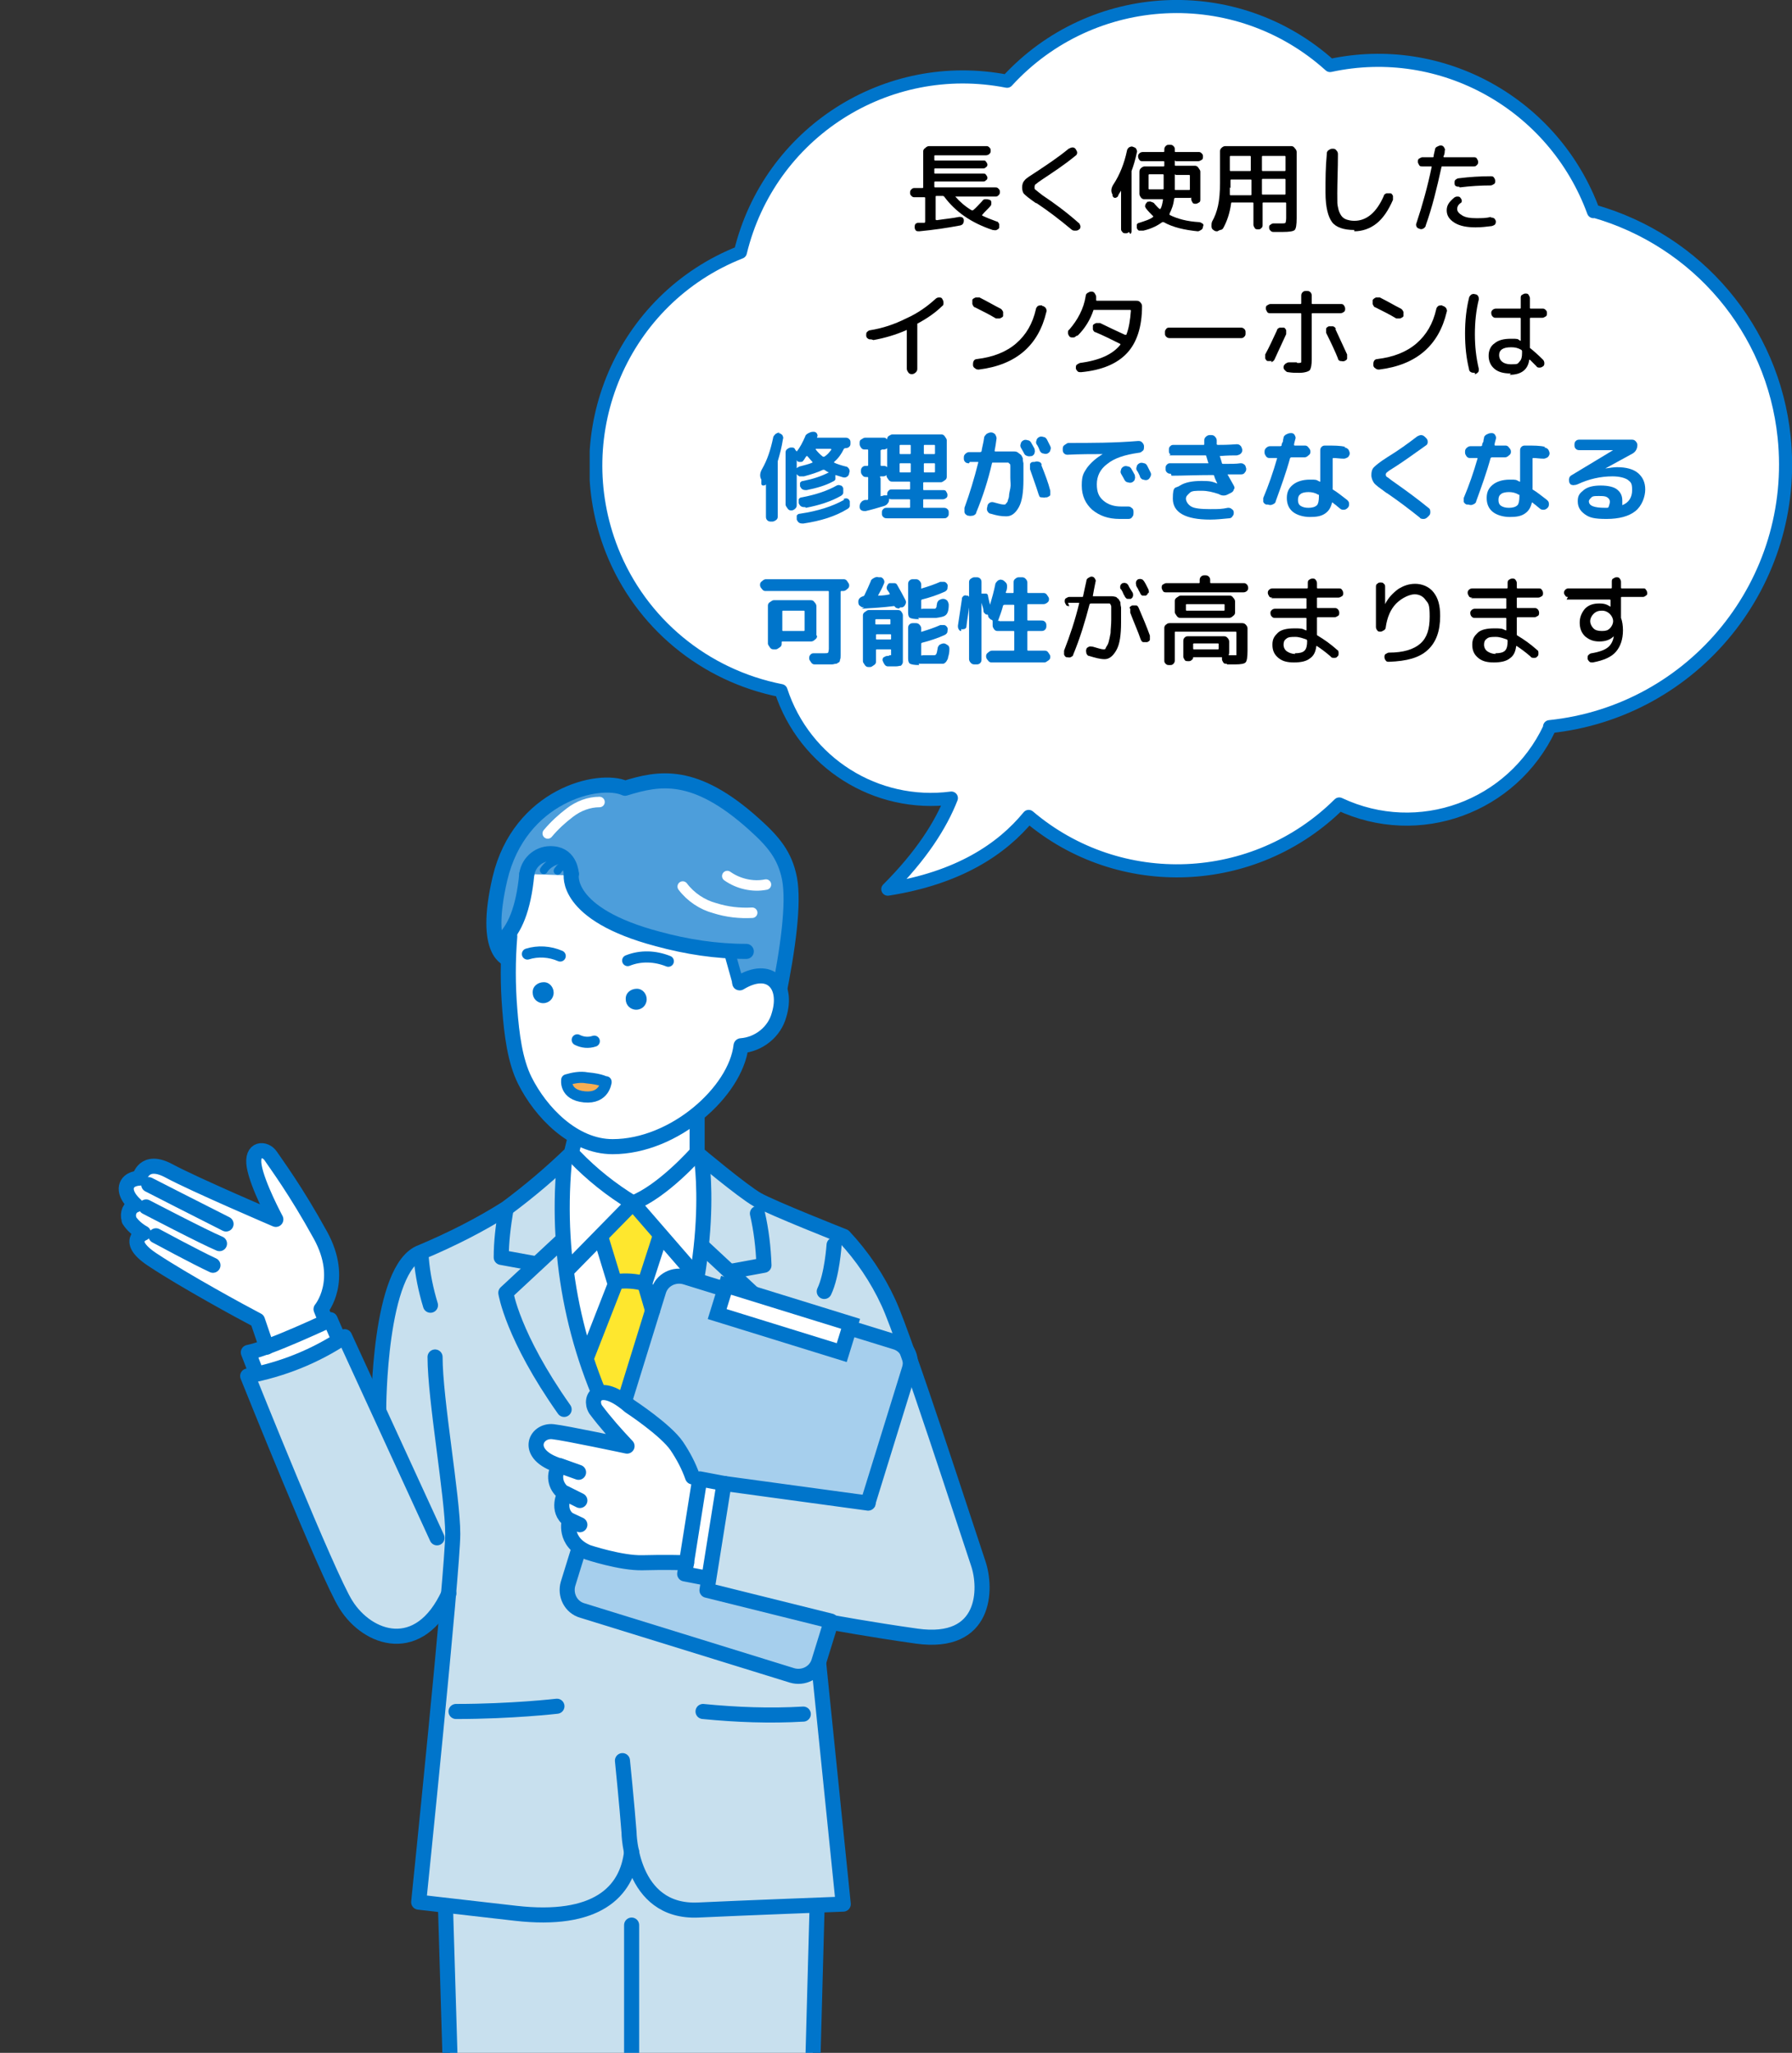 <?xml version="1.0" encoding="UTF-8"?>
<svg id="_レイヤー_1" data-name="レイヤー_1" xmlns="http://www.w3.org/2000/svg" version="1.1" xmlns:xlink="http://www.w3.org/1999/xlink" viewBox="0 0 273.5 313.3">
  <rect x="0" y="0" width="273.5" height="313.3" fill="#333333" stroke="none"/>
  <!-- Generator: Adobe Illustrator 29.3.1, SVG Export Plug-In . SVG Version: 2.1.0 Build 151)  -->
  <defs>
    <style>
      .st0 {
        stroke-width: 1.7px;
      }

      .st0, .st1, .st2, .st3, .st4, .st5, .st6, .st7, .st8 {
        fill: none;
      }

      .st0, .st1, .st2, .st3, .st4, .st6, .st8 {
        stroke: #0075cb;
      }

      .st0, .st1, .st3, .st4, .st6, .st7, .st8 {
        stroke-linecap: round;
      }

      .st0, .st1, .st3, .st6, .st7, .st8 {
        stroke-linejoin: round;
      }

      .st1 {
        stroke-width: 1.7px;
      }

      .st2 {
        stroke-miterlimit: 10;
      }

      .st3 {
        stroke-width: 2px;
      }

      .st4 {
        stroke-miterlimit: 10;
        stroke-width: 2.3px;
      }

      .st9 {
        fill: #fff;
      }

      .st10 {
        fill: #f6ae54;
      }

      .st11 {
        clip-path: url(#clippath-1);
      }

      .st6 {
        stroke-width: 1.2px;
      }

      .st7 {
        stroke: #fff;
        stroke-width: 1.6px;
      }

      .st12 {
        isolation: isolate;
      }

      .st13 {
        fill: #c8e0ee;
      }

      .st14 {
        fill: #fee72e;
      }

      .st15 {
        fill: #0075cb;
      }

      .st16 {
        fill: #a6cfed;
      }

      .st17 {
        fill: #4d9edb;
      }

      .st18 {
        clip-path: url(#clippath-2);
      }

      .st19 {
        clip-path: url(#clippath);
      }

      .st8 {
        stroke-width: 2.3px;
      }
    </style>
    <clipPath id="clippath">
      <rect class="st5" x="90" width="183.5" height="136.7"/>
    </clipPath>
    <clipPath id="clippath-1">
      <rect class="st5" y="105.3" width="182" height="208"/>
    </clipPath>
    <clipPath id="clippath-2">
      <rect class="st5" x="18" y="118" width="133" height="214.7"/>
    </clipPath>
  </defs>
  <g class="st19">
    <g>
      <path class="st9" d="M243.2,32.3c-6-16.4-23.1-26-40.2-22.3-14.3-12.9-36.3-11.8-49.3,2.4-18.4-3.6-36.3,7.9-40.7,26.1-18,7.1-26.7,27.5-19.6,45.5,4.4,11.1,14.1,19.1,25.8,21.4,3.6,11,14.5,17.9,26,16.4-1.6,4.1-4.6,8.8-9.7,13.9,10.8-1.7,17.4-6.1,21.5-11.1,13.9,11.8,34.5,10.9,47.4-1.9,12.1,5.7,26.4.5,32.1-11.6,0,0,0-.1,0-.2,22.1-2.3,38.1-22.1,35.8-44.2-1.7-16.4-13.2-30-29.1-34.5"/>
      <path class="st3" d="M243.2,32.3c-6-16.4-23.1-26-40.2-22.3-14.3-12.9-36.3-11.8-49.3,2.4-18.4-3.6-36.3,7.9-40.7,26.1-18,7.1-26.7,27.5-19.6,45.5,4.4,11.1,14.1,19.1,25.8,21.4,3.6,11,14.5,17.9,26,16.4-1.6,4.1-4.6,8.8-9.7,13.9,10.8-1.7,17.4-6.1,21.5-11.1,13.9,11.8,34.5,10.9,47.4-1.9,12.1,5.7,26.4.5,32.1-11.6,0,0,0-.1,0-.2,22.1-2.3,38.1-22.1,35.8-44.2-1.7-16.4-13.2-30-29.1-34.5h0Z"/>
    </g>
  </g>
  <g class="st12">
    <g class="st12">
      <path d="M139.6,30.1c-.2,0-.3,0-.5-.2s-.2-.3-.2-.5,0-.3.2-.5.3-.2.5-.2h1.2c0,0,.1,0,.1-.1v-5.4c0-.2,0-.4.3-.6.2-.2.4-.3.6-.3h8.7c.2,0,.3,0,.5.2s.2.3.2.5,0,.3-.2.5c-.1.1-.3.2-.5.2h-7.8c0,0-.1,0-.1.1v.6c0,0,0,.1.1.1h7.4c.2,0,.3,0,.4.2.1.1.2.3.2.4s0,.3-.2.4c-.1.1-.2.2-.4.2h-7.4c0,0-.1,0-.1.1v.6c0,0,0,.1.1.1h7.4c.2,0,.3,0,.4.2.1.1.2.3.2.4s0,.3-.2.4c-.1.1-.2.2-.4.2h-7.4c0,0-.1,0-.1.1v.7c0,0,0,.1.1.1h9.2c.2,0,.3,0,.5.2s.2.3.2.5,0,.3-.2.5-.3.2-.5.2h-6.1s0,0,0,0c0,0,0,0,0,0,.7.8,1.5,1.5,2.5,2.1,0,0,.1,0,.2,0,.5-.4.9-.9,1.4-1.4.1-.2.3-.3.5-.3.2,0,.4,0,.6.1.2,0,.3.2.3.4,0,.2,0,.4-.1.5-.4.5-.9.9-1.3,1.4,0,0,0,.1,0,.1.6.3,1.4.6,2.2.9.2,0,.3.2.4.4,0,.2,0,.3,0,.5,0,.2-.2.3-.4.4s-.4,0-.6,0c-3.3-1.1-5.7-2.8-7.4-5.1,0,0-.1-.1-.2-.1h-1c0,0-.1,0-.1.1v3.5c0,0,0,.1.2.1,1.3-.2,2.5-.3,3.4-.5.2,0,.3,0,.5.1.1.1.2.2.2.4,0,.2,0,.3-.1.5s-.2.2-.4.3c-2.1.4-4.2.7-6.3.9-.2,0-.4,0-.5-.1-.1-.1-.2-.3-.2-.5,0-.2,0-.3.1-.5.1-.1.3-.2.4-.2.1,0,.3,0,.5,0,.2,0,.4,0,.5,0,0,0,.1,0,.1-.2v-3.6c0,0,0-.1-.1-.1h-1.2Z"/>
      <path d="M158.1,31c-1-.7-1.5-1.1-1.8-1.4-.2-.2-.3-.6-.3-1s.1-.8.4-1.1c.2-.3.9-.7,1.8-1.3,1.5-1,3.2-2.1,4.9-3.5.2-.1.4-.2.6-.2.2,0,.4.1.5.3.1.2.2.3.2.5,0,.2-.1.4-.3.5-1.7,1.4-3.4,2.5-4.9,3.5-.6.4-1,.7-1.1.8-.2.1-.2.3-.2.5s0,.3.2.4c.1.1.5.4,1,.8,1.8,1.2,3.7,2.6,5.5,4.2.2.1.2.3.3.5,0,.2,0,.4-.2.5-.2.2-.4.2-.6.2s-.4,0-.6-.2c-1.8-1.5-3.5-2.8-5.3-4Z"/>
      <path d="M172.3,35.4c-.2.2-.3.2-.5.2s-.4,0-.5-.2c-.2-.2-.2-.3-.2-.5v-5.8s0,0,0,0,0,0,0,0c-.2.3-.4.6-.5.9-.1.1-.3.2-.4.2-.2,0-.3-.1-.4-.3v-.2c-.3-.5-.2-1,.1-1.5,1-1.5,1.7-3.3,2.1-5.2,0-.2.2-.4.3-.5.2-.1.4-.2.6-.1s.4.1.5.3.2.4.1.6c-.2,1-.5,2-.8,2.8,0,.1,0,.2,0,.3v8.8c0,.2,0,.4-.2.5ZM179.4,24.5c0,0-.1,0-.1.1v.6c0,0,0,.1.1.1h2.9c.2,0,.4,0,.6.3s.3.4.3.6v4.2c0,.2,0,.4-.2.5s-.3.2-.5.2-.4,0-.5-.2c-.1-.2-.2-.3-.2-.6s0-.1-.1-.1h-2.3c0,0-.1,0-.2.1-.1,1-.4,1.7-.7,2.3,0,0,0,.1,0,.2,1.2.6,2.7,1,4.5,1.1.2,0,.3.1.5.2s.2.3.1.5c0,.2-.1.4-.3.5-.2.1-.3.2-.5.2-2-.2-3.8-.6-5.2-1.4,0,0-.1,0-.2,0-.7.5-1.6,1-2.9,1.3-.2,0-.4,0-.6,0-.2,0-.3-.2-.4-.4,0-.2,0-.4,0-.5s.2-.3.4-.3c.9-.3,1.6-.5,2.1-.9,0,0,0,0,0-.1-.4-.4-.8-.8-1.1-1.2-.1-.2-.2-.3-.1-.5,0-.2.2-.3.3-.5.2,0,.4-.1.6,0s.4.1.5.3c.3.3.5.6.8.8,0,0,.1,0,.1,0,.2-.3.3-.8.4-1.4,0,0,0-.1-.1-.1h-2.7c-.2,0-.4,0-.6-.3s-.2-.4-.2-.6v-3.2c0-.2,0-.4.2-.6s.4-.3.6-.3h2.9c0,0,.1,0,.1-.1v-.6c0,0,0-.1-.1-.1h-3.2c-.2,0-.4,0-.5-.2-.1-.1-.2-.3-.2-.5s0-.3.2-.5c.1-.1.3-.2.5-.2h3.2c0,0,.1,0,.1-.1v-.2c0-.2,0-.4.2-.6s.3-.2.6-.2.4,0,.6.2c.2.2.2.3.2.6v.2c0,0,0,.1.1.1h3.5c.2,0,.3,0,.5.2s.2.3.2.5,0,.4-.2.5-.3.2-.5.2h-3.5ZM177.6,27.1v-.4c0,0,0-.1-.1-.1h-2.1c0,0-.1,0-.1.1v2.1c0,0,0,.1.1.1h2.1c0,0,.1,0,.1-.1,0-.5,0-1.1,0-1.8ZM179.4,26.6c0,0-.1,0-.1.1v.4c0,.6,0,1.2,0,1.8,0,0,0,.1.1.1h2.1c0,0,.1,0,.1-.1v-2.1c0,0,0-.1-.1-.1h-2.1Z"/>
      <path d="M185.8,35.3c-.2,0-.4,0-.6-.2-.2-.1-.3-.3-.3-.6,0-.2,0-.5.1-.7.4-.7.7-1.5.9-2.4.2-.9.3-2.1.3-3.5v-4.7c0-.2,0-.4.2-.6s.4-.3.6-.3h10c.2,0,.4,0,.6.3.2.2.3.4.3.6v10.1c0,1-.1,1.6-.3,1.8-.2.2-.8.3-1.8.3s-.7,0-1.4,0c-.2,0-.3,0-.5-.2s-.2-.3-.2-.5c0-.2,0-.3.2-.4.1-.1.3-.2.4-.2.6,0,1,0,1.2,0,.4,0,.6,0,.7-.1,0,0,.1-.3.1-.7v-2.3c0,0,0-.1-.1-.1h-3.4c0,0-.1,0-.1.1v3.3c0,.2,0,.4-.2.5-.1.2-.3.2-.5.2s-.4,0-.5-.2c-.1-.2-.2-.3-.2-.5v-3.3c0,0,0-.1-.1-.1h-3.2c0,0-.1,0-.1.1-.2,1.5-.6,2.7-1.2,3.8-.1.2-.3.3-.5.3ZM187.7,28.6c0,.3,0,.6,0,1.1,0,0,0,.1.1.1h3.1c0,0,.1,0,.1-.1v-2.2c0,0,0-.1-.1-.1h-3c0,0-.1,0-.1.1v1.2ZM187.7,23.9v2.1c0,0,0,.1.1.1h3c0,0,.1,0,.1-.1v-2.1c0,0,0-.1-.1-.1h-3c0,0-.1,0-.1.1ZM192.6,23.9v2.1c0,0,0,.1.1.1h3.4c0,0,.1,0,.1-.1v-2.1c0,0,0-.1-.1-.1h-3.4c0,0-.1,0-.1.1ZM192.6,27.4v2.2c0,0,0,.1.1.1h3.4c0,0,.1,0,.1-.1v-2.2c0,0,0-.1-.1-.1h-3.4c0,0-.1,0-.1.1Z"/>
      <path d="M206.7,35.1c-1.6,0-2.8-.4-3.4-1.2-.6-.8-1-2.3-1-4.5s0-3.7.2-5.9c0-.2,0-.4.3-.6s.4-.2.6-.2c.2,0,.4,0,.6.3.2.2.2.4.2.6,0,2.2-.1,4.2-.1,5.9s0,1.6.1,2.1c.1.6.3,1,.5,1.3.2.3.5.5.8.6.3.1.7.2,1.2.2,1.9,0,3.4-1.3,4.5-3.8,0-.2.2-.3.4-.4.2,0,.4,0,.6,0,.2,0,.3.2.4.4,0,.2,0,.4,0,.6-.7,1.6-1.5,2.8-2.5,3.6-1,.8-2.2,1.2-3.4,1.2Z"/>
      <path d="M216.7,34.9c-.2,0-.4-.1-.5-.3-.1-.2-.1-.4,0-.6.9-2.7,1.7-5.6,2.3-8.5,0,0,0-.1,0-.1h-1.4c-.2,0-.4,0-.5-.2s-.2-.3-.2-.5,0-.4.2-.5.3-.2.5-.2h1.6c0,0,.1,0,.1-.1,0-.2.1-.6.2-1,0-.2.1-.4.3-.5s.4-.2.6-.2c.2,0,.4.1.5.3s.2.3.1.5c0,.2,0,.5-.2.9,0,0,0,.1.1.1h4.5c.2,0,.4,0,.5.2s.2.3.2.5,0,.3-.2.5-.3.2-.5.2h-4.8c0,0-.1,0-.1.1-.7,3.2-1.4,6.1-2.4,8.9,0,.2-.2.4-.4.5-.2.1-.4.1-.6,0ZM227.5,33.2c.2,0,.3,0,.5.1.2.1.2.3.3.4,0,.2,0,.4-.1.5-.1.2-.3.2-.5.3-.8.1-1.6.2-2.5.2-1.3,0-2.4-.2-3.2-.7-.8-.5-1.2-1.1-1.2-1.9s.4-1.3,1.1-1.9c.1-.1.3-.2.5-.2.2,0,.4,0,.5.2.1.1.2.3.2.4,0,.2,0,.3-.2.4-.4.3-.5.6-.5.9,0,.4.3.7.8,1,.5.3,1.2.4,2.1.4s1.5,0,2.3-.2ZM222.7,28.5c-.2,0-.3,0-.5-.1s-.2-.3-.2-.5c0-.2,0-.4.2-.5.1-.1.3-.2.5-.2,1.6-.2,3.2-.3,4.8-.3.2,0,.4,0,.5.2.1.1.2.3.2.5s0,.4-.2.5-.3.2-.5.2c-1.5,0-3.1.1-4.7.3Z"/>
    </g>
    <g class="st12">
      <path d="M133,51.8c-.2,0-.4,0-.5-.1-.2-.1-.3-.3-.3-.5,0-.2,0-.4.1-.5s.3-.3.5-.3c1.9-.3,3.7-.9,5.5-1.8,1.8-.8,3.3-1.9,4.5-3,.1-.1.3-.2.5-.2s.4,0,.5.2c.1.2.2.3.2.6,0,.2,0,.4-.2.5-1,1-2.3,1.9-3.8,2.7,0,0,0,0,0,.2s0,.1,0,.2v6.4c0,.2,0,.4-.2.6s-.4.3-.6.3-.4,0-.6-.3-.2-.4-.2-.6v-5.8c0,0,0-.1-.1,0-1.6.7-3.3,1.2-5,1.5Z"/>
      <path d="M148.8,46.9c-.2,0-.3-.3-.4-.5,0-.2,0-.4,0-.6,0-.2.3-.3.5-.4.2,0,.4,0,.6,0,1.2.6,2.2,1.2,3.2,1.7.2.1.3.3.4.5,0,.2,0,.4,0,.6s-.3.3-.5.4c-.2,0-.4,0-.6,0-1-.6-2-1.1-3.2-1.7ZM159.1,46.7c.2,0,.4.2.5.3.1.2.2.4.1.6-1.2,5.1-4.6,8.1-10.3,8.8-.2,0-.4,0-.6-.2-.2-.1-.3-.3-.3-.5,0-.2,0-.4.1-.6s.3-.3.5-.3c2.5-.3,4.5-1.1,6-2.4s2.5-3,3-5.2c0-.2.2-.4.3-.5.2-.1.4-.1.6-.1Z"/>
      <path d="M164.2,51.3c-.1.2-.3.2-.5.2s-.4,0-.5-.2c-.1-.1-.2-.3-.2-.5,0-.2,0-.4.2-.5,1.3-1.5,2.2-3.2,2.5-5.1,0-.2.1-.4.3-.5s.3-.2.6-.2c.2,0,.4.1.5.3.1.2.2.3.2.5,0,0,0,.1,0,.2,0,.1,0,.2,0,.3,0,0,0,.1.1.1h6c.2,0,.4,0,.6.2s.3.4.3.6c0,3.2-.8,5.6-2.3,7.2-1.5,1.6-3.8,2.6-7,2.9-.2,0-.4,0-.5-.1s-.3-.3-.3-.5c0-.2,0-.4.1-.5s.3-.2.5-.3c3-.4,5-1.3,6.2-2.8,0,0,0-.1,0-.1-1.4-.7-2.6-1.3-3.8-1.8-.2,0-.3-.2-.4-.4,0-.2,0-.4,0-.6,0-.2.3-.3.5-.4.2,0,.4,0,.6,0,1.2.6,2.5,1.2,3.8,1.8,0,0,.1,0,.2,0,.4-1,.6-2.3.7-3.7,0,0,0-.1-.1-.1h-5.3s0,0-.1,0c0,0-.1,0-.2,0-.5,1.5-1.3,2.8-2.4,3.9Z"/>
      <path d="M178.6,51.6c-.2,0-.4,0-.6-.2s-.2-.3-.2-.6,0-.4.2-.6c.1-.2.3-.2.6-.2h10.7c.2,0,.4,0,.6.2.2.2.2.3.2.6s0,.4-.2.6-.3.2-.6.2h-10.7Z"/>
      <path d="M194.1,55.1c-.2,0-.4,0-.6,0-.2,0-.3-.2-.4-.4,0-.2,0-.4,0-.6.6-1.1,1.2-2.4,1.8-3.7,0-.2.2-.3.4-.4.2,0,.4,0,.6,0,.2,0,.3.2.4.4,0,.2,0,.4,0,.6-.6,1.3-1.2,2.6-1.8,3.9-.1.2-.3.3-.5.4ZM198,55.4c.3,0,.5,0,.6-.1,0,0,0-.3,0-.7v-6.7c0,0,0-.1-.1-.1h-4.6c-.2,0-.4,0-.5-.2s-.2-.3-.2-.5,0-.4.2-.5.3-.2.5-.2h4.6c0,0,.1,0,.1-.1v-1.1c0-.2,0-.4.2-.6s.4-.2.6-.2.4,0,.6.2c.2.2.2.4.2.6v1.1c0,0,0,.1.1.1h4.3c.2,0,.4,0,.5.2.1.1.2.3.2.5s0,.4-.2.5c-.1.1-.3.2-.5.2h-4.3c0,0-.1,0-.1.1v6.9c0,.9-.1,1.4-.3,1.7-.2.2-.8.4-1.6.4s-1,0-1.7-.1c-.2,0-.3-.1-.5-.3s-.2-.3-.2-.5c0-.2.1-.3.3-.5.2-.1.3-.2.5-.2.5,0,.9,0,1.2,0ZM203.8,50.2c.6,1.3,1.2,2.6,1.8,3.9,0,.2,0,.4,0,.6s-.2.3-.4.4-.4,0-.6,0-.4-.2-.4-.4c-.4-1-1-2.3-1.8-3.9,0-.2,0-.4,0-.6s.2-.3.4-.4c.2,0,.4,0,.6,0s.4.2.5.4Z"/>
      <path d="M209.9,46.9c-.2,0-.3-.3-.4-.5,0-.2,0-.4,0-.6.1-.2.3-.3.5-.4.2,0,.4,0,.6,0,1.2.6,2.2,1.2,3.2,1.7.2.1.3.3.4.5,0,.2,0,.4,0,.6s-.3.3-.5.4c-.2,0-.4,0-.6,0-1-.6-2-1.1-3.2-1.7ZM220.2,46.7c.2,0,.4.2.5.3.1.2.2.4.1.6-1.2,5.1-4.6,8.1-10.3,8.8-.2,0-.4,0-.6-.2-.2-.1-.3-.3-.3-.5,0-.2,0-.4.1-.6.1-.2.3-.3.5-.3,2.5-.3,4.5-1.1,6-2.4s2.5-3,3-5.2c0-.2.2-.4.3-.5.2-.1.4-.1.6-.1Z"/>
      <path d="M225.1,56.9c-.2,0-.4,0-.6-.1s-.3-.3-.3-.5c-.4-1.6-.6-3.4-.6-5.4s.2-3.8.6-5.4c0-.2.2-.4.3-.5s.4-.2.6-.1c.2,0,.4.1.5.3s.1.3.1.5c-.4,1.6-.6,3.4-.6,5.3s.2,3.6.6,5.3c0,.2,0,.4-.1.5s-.3.3-.5.3ZM230.6,57c-1.1,0-1.9-.2-2.5-.7s-.9-1.2-.9-2,.3-1.5.9-1.9c.6-.5,1.4-.7,2.5-.7s1,0,1.4.3c0,0,.1,0,.1,0v-3.4c0,0,0-.1-.1-.1h-3.7c-.2,0-.3,0-.5-.2-.1-.1-.2-.3-.2-.5s0-.3.2-.5c.1-.1.3-.2.5-.2h3.7c0,0,.1,0,.1-.1v-1.5c0-.2,0-.4.2-.5s.3-.2.5-.2.4,0,.5.2.2.3.2.5v1.5c0,0,0,.1.1.1h1.8c.2,0,.3,0,.5.2s.2.3.2.5,0,.4-.2.5-.3.2-.5.2h-1.8c0,0-.1,0-.1.1v4.3c0,0,0,.2,0,.2.5.4,1.2,1,2,1.8.1.1.2.3.2.5s0,.4-.2.5c-.1.1-.3.2-.5.2s-.4,0-.5-.2c0,0-.4-.4-1-1,0,0,0,0-.1,0-.2,1.5-1.2,2.3-3,2.3ZM230.6,53c-1.2,0-1.8.4-1.8,1.2s.6,1.4,1.8,1.4,1-.1,1.3-.4c.3-.3.4-.7.4-1.3v-.3c0,0,0-.1-.1-.2-.5-.3-1-.4-1.5-.4Z"/>
    </g>
    <g class="st12">
      <path class="st15" d="M118.8,66.1h0c.2,0,.4.1.6.3.1.2.2.4.1.6-.2,1.3-.5,2.4-.8,3.4,0,0,0,.2,0,.3v8.1c0,.2,0,.4-.3.6s-.4.2-.6.2h-.1c-.2,0-.4,0-.6-.2s-.2-.4-.2-.6v-5.2s0,0,0,0c0,0,0,0,0,0,0,0,0,0,0,.1s0,.1,0,.2c0,.1-.2.2-.4.2-.2,0-.3-.1-.3-.3v-.6c-.3-.5-.2-1.1.1-1.6.8-1.4,1.3-2.9,1.7-4.8,0-.2.2-.4.4-.6.2-.1.4-.2.6-.2ZM129,66.8c.2,0,.4,0,.6.2s.2.3.2.6,0,.4-.2.6c-.1.1-.3.2-.6.2h0c0,0-.1,0-.2.1-.4.8-.8,1.4-1.5,2,0,0,0,0,0,.1.4.2,1,.4,1.8.6.2,0,.4.2.5.4s.1.4,0,.6h0c0,.3-.2.5-.4.6-.2.1-.4.1-.7,0-.6-.2-1-.3-1-.3,0,0,0,0,0,0s0,0,0,0c0,.2,0,.4,0,.6,0,.2-.2.3-.4.4-1.1.6-2.5,1-4,1.3-.2,0-.4,0-.6-.1-.2-.1-.3-.3-.4-.5,0-.2,0-.4,0-.5.1-.2.3-.3.5-.3,1.5-.3,2.7-.7,3.9-1.3,0,0,0,0,0,0s0,0,0,0c-.3-.1-.5-.3-.7-.4,0,0-.1,0-.2,0-.8.4-1.8.7-2.9,1-.2,0-.5,0-.7,0-.2-.1-.4-.3-.5-.5,0-.2,0-.4,0-.6.1-.2.3-.3.5-.4.7-.2,1.3-.3,2-.6,0,0,0,0,0-.1-.3-.3-.5-.6-.8-.9,0,0-.1,0-.1,0-.2.2-.3.5-.5.7-.1.2-.3.2-.5.2s-.4,0-.5-.3h0c0,0,0-.1,0-.2,0,0,0,0,0,0s0,0,0,0v7c0,.2,0,.4-.2.6s-.4.3-.6.3h0c-.2,0-.4,0-.6-.3s-.3-.4-.3-.6v-7.9c0-.2,0-.4.3-.6s.4-.2.6-.2h0c.2,0,.4,0,.5.2s.2.3.3.4c0,0,0,0,0,0s0,0,0,0c0,0,0,0,0,0s0,0,0,0c.5-.6.9-1.4,1.3-2.3,0-.2.3-.4.5-.5.2-.1.4-.2.7-.2h.1c.2,0,.4.1.5.3.1.2.1.4,0,.5,0,0,0,.1,0,.1h4.5ZM128.8,76.1c.2,0,.4-.1.5,0,.2,0,.3.2.4.4,0,.2,0,.5,0,.7s-.2.4-.4.5c-1.8,1.1-4,1.8-6.7,2.2-.2,0-.4,0-.6-.1-.2-.1-.3-.3-.4-.5,0-.2,0-.4,0-.6.1-.2.3-.3.5-.3,2.7-.4,4.9-1.1,6.7-2.1ZM122.9,77.4c-.2,0-.4,0-.6-.1s-.3-.3-.4-.5c0-.2,0-.4,0-.6.1-.2.3-.3.5-.3,2.1-.4,3.9-1,5.3-1.8.2-.1.4-.1.6,0,.2,0,.3.2.4.4,0,.2,0,.5,0,.7,0,.2-.2.4-.4.5-1.4.8-3.2,1.4-5.3,1.8ZM126.8,68.5s0,0,0,0,0,0,0,0h-2.3c0,0,0,0,0,.1.3.4.7.8,1.1,1.1,0,0,.1,0,.2,0,.5-.3.8-.7,1.1-1.1Z"/>
      <path class="st15" d="M132,68.6c-.2,0-.4,0-.6-.3s-.2-.4-.2-.6h0c0-.3,0-.5.2-.6s.4-.3.6-.3h2.8c.2,0,.4,0,.5.2,0,0,0,0,.1,0,0-.2.1-.4.3-.5s.3-.2.5-.2h7.4c.2,0,.4,0,.6.3s.3.4.3.6v5.5c0,.2,0,.4-.3.6s-.4.3-.6.3h-2.6c0,0-.1,0-.1.1v1c0,0,0,.1.1.1h2.9c.2,0,.4,0,.5.2s.2.3.2.5,0,.4-.2.5c-.1.1-.3.2-.5.2h-2.9c0,0-.1,0-.1.1v1.1c0,0,0,.1.1.1h3c.2,0,.4,0,.6.2s.2.3.2.6,0,.4-.2.6-.3.2-.6.2h-8.6c-.2,0-.4,0-.6-.2-.2-.2-.2-.3-.2-.6s0-.4.2-.6c.2-.2.3-.2.6-.2h3.4c0,0,.1,0,.1-.1v-1.1c0,0,0-.1-.1-.1h-2.7c-.1,0-.3,0-.4-.1,0,0,0,0,0,0,0,.2,0,.5-.2.7-.1.2-.3.3-.5.4-1,.3-2,.6-2.9.8-.2,0-.4,0-.6-.1s-.3-.3-.3-.5c0-.2,0-.5.2-.7.1-.2.3-.3.6-.4,0,0,.1,0,.2,0,.1,0,.2,0,.2,0,0,0,.1,0,.1-.2v-3.2c0,0,0-.1-.1-.1h-.2c-.2,0-.4,0-.6-.3-.2-.2-.2-.4-.2-.6s0-.4.2-.6c.2-.2.4-.2.6-.2h.2c0,0,.1,0,.1-.1v-2.3c0,0,0-.1-.1-.1h-.3ZM134.4,68.7v2.3c0,0,0,.1.1.1h.3c.2,0,.4,0,.6.2,0,0,0,0,0,0v-2.9s0,0,0,0,0,0,0,0c-.1.1-.3.2-.5.2h-.3c0,0-.1,0-.1.1ZM134.4,73v2.7c0,0,0,.1.1,0,0,0,.2,0,.4-.1.2,0,.4,0,.5,0,0,0,0,0,0,0,0,0,0,0,0,0h0c0-.3,0-.5.2-.7s.3-.2.5-.2h2.7c0,0,.1,0,.1-.1v-1c0,0,0-.1-.1-.1h-2.6c-.2,0-.4,0-.6-.3s-.3-.4-.3-.6h0c0,0,0,0,0-.1,0,0,0,0,0,0-.2.2-.4.2-.6.2h-.3c0,0-.1,0-.1.1ZM137.3,68v1.2c0,0,0,.1.1.1h1.5c0,0,.1,0,.1-.1v-1.2c0,0,0-.1-.1-.1h-1.5c0,0-.1,0-.1.1ZM137.3,70.8v1.2c0,0,0,.1.1.1h1.5c0,0,.1,0,.1-.1v-1.2c0,0,0-.1-.1-.1h-1.5c0,0-.1,0-.1.1ZM141,68v1.2c0,0,0,.1.1.1h1.5c0,0,.1,0,.1-.1v-1.2c0,0,0-.1-.1-.1h-1.5c0,0-.1,0-.1.1ZM141,70.8v1.2c0,0,0,.1.1.1h1.5c0,0,.1,0,.1-.1v-1.2c0,0,0-.1-.1-.1h-1.5c0,0-.1,0-.1.1Z"/>
      <path class="st15" d="M147.9,70.7c-.2,0-.4,0-.6-.2s-.2-.4-.2-.6,0-.4.2-.6.4-.3.6-.3h1.7c0,0,.1,0,.2-.1.1-.7.3-1.3.4-2.1,0-.2.2-.4.4-.6.2-.1.4-.2.6-.2h.1c.2,0,.4.1.6.3.1.2.2.4.2.6-.1.8-.2,1.4-.3,1.9,0,0,0,.1.1.1h2.1c.2,0,.5,0,.8,0,.3,0,.5.1.6.2s.3.2.4.3c.2.2.2.4.3.5,0,.2,0,.4.1.8,0,.4,0,.7,0,1.1v1.4c0,1.9-.2,3.3-.7,4.2s-1.1,1.4-1.9,1.4-1.4-.1-2.4-.4c-.2,0-.4-.2-.5-.4-.1-.2-.1-.4,0-.7h0c0-.3.2-.5.4-.6.2-.1.4-.1.7,0,.7.2,1.1.3,1.4.3s.2,0,.3-.1.2-.2.3-.4c0-.2.2-.5.2-.8,0-.3.1-.7.2-1.2s0-1,0-1.6v-1c0-.2,0-.4,0-.7,0-.2,0-.4-.1-.4,0,0-.1-.1-.2-.2-.1,0-.2,0-.4,0h-2c0,0-.1,0-.1.1-.6,2.6-1.4,5.1-2.4,7.5,0,.2-.2.4-.5.5-.2,0-.4.1-.7,0h-.1c-.2-.1-.4-.2-.5-.5,0-.2,0-.4,0-.7.8-2.2,1.5-4.5,2.1-6.9,0,0,0-.1,0-.1h-1.3ZM155.8,68.3c-.1-.2-.1-.4,0-.6,0-.2.2-.4.4-.5h0c.2-.1.4-.1.7,0,.2,0,.4.2.5.4.1.2.3.5.5.9,0,.2.1.4,0,.6,0,.2-.2.4-.4.5-.2,0-.4.1-.7,0s-.4-.2-.5-.4c0,0-.2-.4-.5-.9ZM158.9,70.9c.6,1.5,1.1,2.8,1.4,4,0,.2,0,.4,0,.6s-.3.3-.5.4h-.2c-.2.1-.4,0-.7,0s-.3-.3-.4-.5c-.4-1.3-.9-2.6-1.3-3.8,0-.2,0-.4,0-.7,0-.2.2-.4.5-.4h.2c.2-.1.5-.1.7,0,.2,0,.4.3.4.5ZM158.6,66.7c.2-.1.4-.1.7,0,.2,0,.4.2.5.4.3.6.5,1,.5,1,.1.2.1.4,0,.6,0,.2-.2.4-.4.5h0c-.2.1-.4.1-.7,0-.2,0-.4-.2-.5-.4,0,0-.1-.3-.2-.5-.1-.2-.2-.4-.3-.5-.1-.2-.1-.4,0-.6,0-.2.2-.4.4-.5h0Z"/>
      <path class="st15" d="M163,69.4c-.2,0-.4,0-.6-.2s-.2-.4-.2-.6h0c0-.3,0-.5.3-.7s.4-.3.6-.3c3.4,0,7,0,10.6-.3.2,0,.4,0,.6.2.2.2.3.4.3.6h0c0,.3,0,.6-.2.7-.2.2-.4.3-.6.3-2.1.3-3.7.8-4.8,1.7-1.1.8-1.6,1.9-1.6,3.1s.3,1.9,1,2.5c.7.6,1.6.9,2.7.9s.7,0,1,0c.2,0,.4,0,.6.2.2.1.3.3.3.6h0c0,.4,0,.6-.2.8-.1.2-.3.3-.6.3-.5,0-.9,0-1.3,0-1.8,0-3.1-.5-4.2-1.4-1-.9-1.6-2.1-1.6-3.7s.3-1.9.8-2.7c.6-.8,1.4-1.5,2.4-2.1,0,0,0,0,0,0h0c-1.6,0-3.4,0-5.4.1ZM171.5,71.2c.2-.1.4-.1.7,0,.2,0,.4.2.5.4.1.2.3.5.5.9,0,.2.1.4,0,.6,0,.2-.2.4-.4.5-.2.1-.4.1-.7,0-.2,0-.4-.2-.5-.4,0,0-.2-.4-.5-.9-.1-.2-.1-.4,0-.6,0-.2.2-.4.4-.5h0ZM175.1,71.1c.3.6.5,1,.5,1,.1.2.1.4,0,.6s-.2.4-.4.5h0c-.2.1-.4.1-.7,0-.2,0-.4-.2-.5-.4,0-.1-.1-.3-.2-.5-.1-.2-.2-.4-.3-.5-.1-.2-.1-.4,0-.6,0-.2.2-.4.4-.5h0c.2-.1.4-.1.7,0,.2,0,.4.2.5.4Z"/>
      <path class="st15" d="M178.7,72.3c-.2,0-.4,0-.6-.2s-.2-.3-.2-.6,0-.4.2-.6c.2-.2.3-.2.6-.2,1.2,0,3.2,0,5.7,0,0,0,.1,0,0-.1-.1-.3-.2-.7-.3-1,0,0,0-.1-.1-.1-1.8,0-3.4,0-4.8,0s-.4,0-.6-.2c-.2-.1-.2-.3-.2-.6s0-.4.2-.6c.2-.2.3-.2.6-.2,1.3,0,2.8,0,4.5,0,0,0,.1,0,.1-.1v-.5c0-.2,0-.4.2-.6s.4-.3.6-.3h.2c.2,0,.4,0,.6.2.2.2.3.4.3.6,0,.2,0,.3,0,.6,0,0,0,.1.2.1.6,0,1.5,0,2.8-.1.2,0,.4,0,.6.2.2.2.2.3.3.6,0,.2,0,.4-.2.6-.2.2-.3.2-.6.3-.6,0-1.4,0-2.6.1,0,0-.1,0,0,.1.2.6.3,1,.3,1,0,0,0,.1.2.1,1.2,0,2,0,2.6-.1.2,0,.4,0,.6.2.2.1.2.3.3.6,0,.2,0,.4-.2.6-.1.2-.3.3-.6.3-.4,0-1.1,0-2,0,0,0-.1,0,0,.1.3.5.6,1.1.9,1.6.1.2.2.4,0,.6,0,.2-.2.4-.4.5l-.4.2c-.5.3-1,.3-1.5,0-.9-.3-1.7-.5-2.6-.5s-1.5,0-1.8.3-.6.5-.6.9.3.9.8,1.2c.5.3,1.5.4,2.9.4s1.7,0,2.7-.2c.2,0,.4,0,.6.2.2.1.3.3.3.5,0,.2,0,.4-.2.6-.1.2-.3.3-.5.3-1,.1-2,.2-2.9.2-3.8,0-5.7-1.1-5.7-3.2s.4-1.5,1.1-2c.8-.5,1.9-.7,3.3-.7s1.6.1,2.4.4h0c-.2-.4-.4-.8-.5-1.2,0,0,0-.1-.2-.1-2.5,0-4.6.1-6.3.1Z"/>
      <path class="st15" d="M193.3,77c-.2,0-.4-.2-.5-.4,0-.2,0-.4,0-.6.8-1.9,1.5-3.9,2.1-6,0,0,0-.1,0-.1h-1.1c-.2,0-.4,0-.6-.3s-.2-.4-.2-.6,0-.4.2-.6c.2-.2.4-.3.6-.3h1.6c0,0,.1,0,.2-.1,0-.1,0-.3.2-.6,0-.3.1-.5.1-.6,0-.2.2-.4.4-.5.2-.1.4-.2.7-.2h.1c.2,0,.4.1.5.3.1.2.2.4.1.6-.1.4-.2.7-.2.9,0,0,0,.1.1.1h1.5c.2,0,.4,0,.6.3.2.2.3.4.3.6s0,.4-.3.6c-.2.2-.4.3-.6.3h-2c0,0-.1,0-.2.1-.6,2.2-1.4,4.4-2.2,6.6,0,.2-.2.4-.5.5-.2.1-.4.1-.7,0h-.1ZM205.2,68.3c.2,0,.4.1.6.3.1.2.2.4.2.6,0,.2-.1.4-.3.6-.2.1-.4.2-.6.2-.6,0-1.1-.1-1.6-.1,0,0-.1,0-.1.1v4.5c0,0,0,.1,0,.2.7.4,1.4,1,2.2,1.6.2.2.3.3.3.6,0,.2,0,.4-.2.6h0c-.2.2-.4.3-.6.3-.2,0-.4,0-.6-.2-.1-.1-.4-.3-.6-.5-.3-.2-.4-.3-.5-.4,0,0-.1,0-.1,0-.2.8-.5,1.3-1.1,1.7-.6.4-1.3.5-2.3.5s-2-.3-2.6-.8c-.6-.5-.9-1.2-.9-2.1s.3-1.5.9-2c.6-.5,1.5-.8,2.6-.8s.9,0,1.5.3c0,0,.1,0,.1,0v-4.7c0-.2,0-.4.2-.6.2-.2.4-.2.6-.2,1.3,0,2.3,0,3,.2ZM201.3,75.7h0c0-.2,0-.2-.1-.2-.5-.3-1-.4-1.5-.4s-1,.1-1.2.3c-.3.2-.4.5-.4.9s.1.7.4.9.7.3,1.2.3,1-.1,1.3-.4c.2-.2.3-.7.3-1.4Z"/>
      <path class="st15" d="M211.7,75.3c-1.1-.8-1.8-1.3-2-1.6s-.4-.7-.4-1.2.1-.9.4-1.2c.3-.3.9-.8,2-1.5,1.8-1.1,3.3-2.2,4.6-3.2.2-.1.4-.2.6-.2.2,0,.4.1.6.3l.2.2c.2.2.2.4.2.6,0,.2-.1.4-.3.5-1.7,1.2-3.2,2.3-4.6,3.2-.6.4-1,.6-1.2.8-.2.1-.3.3-.3.4s0,.3.2.4c.2.1.5.4,1.1.8,1.7,1.2,3.5,2.5,5.2,3.9.2.1.3.3.3.6,0,.2,0,.4-.2.6l-.2.2c-.2.2-.4.3-.6.3-.2,0-.5,0-.6-.2-1.5-1.2-3.2-2.5-5.1-3.8Z"/>
      <path class="st15" d="M223.9,77c-.2,0-.4-.2-.5-.4,0-.2,0-.4,0-.6.8-1.9,1.5-3.9,2.1-6,0,0,0-.1,0-.1h-1.1c-.2,0-.4,0-.6-.3s-.2-.4-.2-.6,0-.4.2-.6c.2-.2.4-.3.6-.3h1.6c0,0,.1,0,.2-.1,0-.1,0-.3.2-.6,0-.3.1-.5.1-.6,0-.2.2-.4.4-.5.2-.1.4-.2.7-.2h.1c.2,0,.4.1.5.3.1.2.2.4.1.6-.1.4-.2.7-.2.9,0,0,0,.1.1.1h1.5c.2,0,.4,0,.6.3.2.2.3.4.3.6s0,.4-.3.6c-.2.2-.4.3-.6.3h-2c0,0-.1,0-.2.1-.6,2.2-1.4,4.4-2.2,6.6,0,.2-.2.4-.5.5-.2.1-.4.1-.7,0h-.1ZM235.7,68.3c.2,0,.4.1.6.3.1.2.2.4.2.6,0,.2-.1.4-.3.6-.2.1-.4.2-.6.2-.6,0-1.1-.1-1.6-.1,0,0-.1,0-.1.1v4.5c0,0,0,.1,0,.2.7.4,1.4,1,2.2,1.6.2.2.3.3.3.6,0,.2,0,.4-.2.6h0c-.2.2-.4.3-.6.3-.2,0-.4,0-.6-.2-.1-.1-.4-.3-.6-.5-.3-.2-.4-.3-.5-.4,0,0-.1,0-.1,0-.2.8-.5,1.3-1.1,1.7-.6.4-1.3.5-2.3.5s-2-.3-2.6-.8c-.6-.5-.9-1.2-.9-2.1s.3-1.5.9-2c.6-.5,1.5-.8,2.6-.8s.9,0,1.5.3c0,0,.1,0,.1,0v-4.7c0-.2,0-.4.2-.6.2-.2.4-.2.6-.2,1.3,0,2.3,0,3,.2ZM231.9,75.7h0c0-.2,0-.2-.1-.2-.5-.3-1-.4-1.5-.4s-1,.1-1.2.3c-.3.2-.4.5-.4.9s.1.7.4.9.7.3,1.2.3,1-.1,1.3-.4c.2-.2.3-.7.3-1.4Z"/>
      <path class="st15" d="M240.5,74c-.2,0-.4.1-.6,0-.2,0-.3-.2-.4-.4,0-.2-.1-.4,0-.6,0-.2.2-.4.4-.5l6.3-3.8h0s0,0,0,0h-5.1c-.2,0-.4,0-.6-.2s-.2-.4-.2-.6,0-.4.2-.6.4-.2.6-.2h7.9c.2,0,.4,0,.6.2s.3.4.3.6c0,.5-.2,1-.7,1.3l-4.2,2.3h0s0,0,0,0c.7-.1,1.3-.2,1.8-.2,1.4,0,2.5.3,3.2.9s1.1,1.4,1.1,2.5-.5,2.5-1.5,3.3c-1,.8-2.5,1.2-4.4,1.2s-2.6-.2-3.3-.7c-.7-.5-1.1-1.1-1.1-2s.3-1.2.9-1.7,1.5-.7,2.6-.7,2,.2,2.5.6.8.9.8,1.7,0,.4,0,.7c0,0,0,0,0,0,0,0,0,0,0,0,1-.4,1.5-1.2,1.5-2.3s-.2-1.2-.7-1.6c-.5-.3-1.3-.5-2.3-.5-1.8,0-3.6.4-5.3,1.2ZM245.5,77.4c.1-.3.2-.6.2-.8,0-.3-.1-.5-.4-.7s-.7-.2-1.3-.2-.9,0-1.1.2-.4.4-.4.6c0,.7.8,1,2.5,1h.3c0,0,.1,0,.2-.1Z"/>
    </g>
    <g class="st12">
      <path class="st15" d="M116.9,90.2c-.2,0-.4,0-.6-.3-.2-.2-.3-.4-.3-.6s0-.4.3-.6c.2-.2.4-.3.6-.3h11.8c.2,0,.4,0,.6.3s.3.4.3.6,0,.4-.3.6c-.2.2-.4.3-.6.3h-.3c0,0-.1,0-.1.1v8.7c0,.4,0,.7,0,1s0,.5-.1.7c0,.2-.1.4-.2.4s-.2.2-.4.2c-.2,0-.4.1-.6.1-.2,0-.5,0-.9,0s-1,0-1.7,0c-.2,0-.4,0-.6-.3s-.3-.4-.3-.6c0-.2,0-.4.2-.6.2-.2.3-.2.6-.2.7,0,1.2,0,1.5,0s.5,0,.6-.1c0,0,.1-.3.1-.6v-8.7c0,0,0-.1-.1-.1h-9.3ZM124.7,97c0,.2,0,.4-.3.6-.2.2-.4.3-.6.3h-4.4c0,0-.1,0-.1.1v.2c0,.2,0,.4-.3.6s-.4.3-.6.3h-.3c-.2,0-.4,0-.6-.3s-.3-.4-.3-.6v-5.7c0-.2,0-.4.3-.6s.4-.3.6-.3h5.6c.2,0,.4,0,.6.3.2.2.3.4.3.6v4.5ZM122.8,96.2v-2.9c0,0,0-.1-.1-.1h-3.2c0,0-.1,0-.1.1v2.9c0,0,0,.1.1.1h3.2c0,0,.1,0,.1-.1Z"/>
      <path class="st15" d="M131.9,92.7c-.2,0-.4,0-.6-.2-.2-.1-.3-.3-.3-.6,0-.2,0-.4.2-.6s.3-.2.5-.3h0c0,0,.1,0,.2-.1.4-.8.7-1.5,1-2.2,0-.2.3-.4.5-.5s.4-.2.7-.1h.3c.2,0,.4.2.5.4.1.2.1.4,0,.6-.2.5-.5,1.1-.9,1.8,0,0,0,0,0,0,0,0,0,0,0,0,.8,0,1.4-.1,1.8-.2,0,0,0,0,0,0,0,0,0,0,0,0,0-.2-.2-.4-.4-.7-.1-.2-.1-.4,0-.6s.2-.4.4-.4h0c.2,0,.4,0,.7,0s.4.2.5.4c.4.7.8,1.4,1.2,2.2.1.2.1.4,0,.6s-.2.4-.5.5h-.3c-.2.2-.3.2-.5.1-.2,0-.3-.2-.4-.3,0,0,0,0-.1,0-1.5.2-3.2.3-4.9.4ZM135.7,100c.2,0,.3,0,.3,0s0-.1,0-.3v-.5c0,0,0-.1-.1-.1h-2.1c0,0-.1,0-.1.1v1.7c0,.2,0,.4-.3.6s-.4.3-.6.3h-.2c-.2,0-.4,0-.6-.3s-.3-.4-.3-.6v-6.9c0-.2,0-.4.3-.6s.4-.3.6-.3h4.4c.2,0,.4,0,.6.3s.2.4.2.6v5.6c0,.7,0,1.1,0,1.4s-.2.5-.3.6c-.2,0-.4.1-.8.1s-.7,0-1.1,0c-.2,0-.4,0-.6-.3s-.2-.4-.3-.6c0-.2,0-.4.2-.5.2-.1.3-.2.6-.2h.2ZM133.6,94.6v.6c0,0,0,.1.1.1h2.1c0,0,.1,0,.1-.1v-.6c0,0,0-.1-.1-.1h-2.1c0,0-.1,0-.1.1ZM135.9,97.6c0,0,.1,0,.1-.1v-.6c0,0,0-.1-.1-.1h-2.1c0,0-.1,0-.1.1v.6c0,0,0,.1.1.1h2.1ZM140.3,94.5c-.8,0-1.2-.1-1.4-.2-.2-.1-.3-.4-.3-.8v-4.3c0-.2,0-.4.2-.6s.4-.2.6-.2h.3c.2,0,.4,0,.6.2s.3.4.3.6v.6c0,0,0,.1.1,0,1-.3,1.9-.6,2.8-1,.2,0,.4,0,.6,0s.4.2.5.4,0,.4,0,.6-.2.4-.4.5c-1.1.5-2.3.9-3.5,1.2,0,0-.1,0-.1.2v.9c0,.2,0,.2,0,.3s.1,0,.3,0c.1,0,.4,0,.7,0s.6,0,.8,0c.2,0,.3,0,.3,0,0,0,.1,0,.2-.2s0-.2.1-.5c0-.2.1-.4.3-.6.2-.1.4-.2.6-.2h.1c.2,0,.4.1.6.3.1.2.2.4.2.6,0,.9-.2,1.4-.5,1.6-.2.2-.7.3-1.4.4-.6,0-1.1,0-1.4,0s-.8,0-1.4,0ZM140.3,101.5c-.8,0-1.2-.1-1.4-.2-.2-.1-.3-.4-.3-.8v-4.6c0-.2,0-.4.2-.6s.4-.2.6-.2h.3c.2,0,.4,0,.6.2s.3.4.3.6v.5c0,0,0,.1.1,0,1-.3,1.9-.6,2.8-1,.2,0,.4,0,.6,0,.2,0,.4.2.5.4s0,.4,0,.6-.2.4-.4.5c-1.1.5-2.3.9-3.5,1.2,0,0-.1,0-.1.2v1.4c0,.1,0,.2,0,.3s.1,0,.3,0c.1,0,.4,0,.7,0s.6,0,.8,0c.3,0,.4,0,.5-.2s.1-.3.2-.8c0-.2.1-.4.3-.6.2-.1.4-.2.6-.2h.1c.2,0,.4.2.6.3.2.2.2.4.2.6,0,.5-.1.9-.2,1.2,0,.3-.2.5-.3.7-.2.2-.3.3-.5.3s-.5,0-.9,0c-.6,0-1.1,0-1.4,0s-.8,0-1.4,0Z"/>
      <path class="st15" d="M146.7,96.3c-.2,0-.3-.1-.4-.3-.1-.2-.1-.3-.1-.5.2-1.3.4-2.7.6-4,0-.2,0-.3.2-.5.1-.1.3-.2.5-.1.2,0,.3,0,.4.2s0,0,0,0c0,0,0,0,0,0v-2.2c0-.2,0-.4.3-.6s.4-.2.6-.2h.2c.2,0,.4,0,.6.2s.2.4.2.6v1.7s0,0,0,0,0,0,0,0c0,0,.1,0,.2,0,.2,0,.3,0,.5,0,.2,0,.3.2.3.4.1.5.2.9.3,1.3,0,0,0,0,0,0s0,0,0,0c.3-1,.6-2.1.8-3.1,0-.2.2-.4.4-.6.2-.1.4-.2.6-.1h0c.2,0,.4.2.6.4.2.2.2.4.2.6,0,.2,0,.5-.2.9,0,0,0,.1.1.1h1c0,0,.1,0,.1-.1v-1.5c0-.2,0-.4.3-.6.2-.2.4-.2.6-.2h.3c.2,0,.4,0,.6.2.2.2.3.4.3.6v1.5c0,0,0,.1.1.1h2.3c.2,0,.4,0,.6.3s.3.4.3.6,0,.4-.3.6-.4.2-.6.2h-2.3c0,0-.1,0-.1.1v2.3c0,0,0,.1.1.1h2c.2,0,.4,0,.6.2s.2.4.2.6,0,.4-.2.6c-.2.2-.4.2-.6.2h-2c0,0-.1,0-.1.1v2.8c0,0,0,.1.1.1h2.5c.2,0,.4,0,.6.3s.3.4.3.6,0,.4-.3.6-.4.3-.6.3h-8c-.2,0-.4,0-.6-.3-.2-.2-.3-.4-.3-.6s0-.4.3-.6c.2-.2.4-.3.6-.3h3.3c0,0,.1,0,.1-.1v-2.8c0,0,0-.1-.1-.1h-2.4c-.2,0-.4,0-.6-.3s-.2-.4-.2-.6v-.6c0,0,0-.1-.1-.2h-.1c-.3-.2-.5-.4-.5-.7,0,0,0-.1-.1-.1-.1,0-.3,0-.4-.2-.1,0-.2-.2-.2-.4,0-.2-.1-.6-.3-1.2,0,0,0,0,0,0s0,0,0,0v8.6c0,.2,0,.4-.2.6s-.4.2-.6.2h-.2c-.2,0-.4,0-.6-.2s-.3-.4-.3-.6v-7.9h0c-.1.9-.3,1.9-.4,2.9,0,.2-.1.3-.3.4-.2,0-.3.1-.5,0ZM152.5,94.7c0,0,0,.1,0,.1h2.2c0,0,.1,0,.1-.1v-2.3c0,0,0-.1-.1-.1h-1.4c0,0-.1,0-.2.1-.2.8-.5,1.6-.8,2.4Z"/>
    </g>
    <g class="st12">
      <path d="M163.2,92.5c-.2,0-.4,0-.5-.2s-.2-.3-.2-.5,0-.4.2-.5.3-.2.5-.2h2c0,0,.1,0,.1-.1.2-1,.4-1.8.5-2.3,0-.2.1-.4.3-.5s.3-.2.5-.2c.2,0,.4.1.5.3.1.2.2.3.1.5-.2.9-.3,1.6-.4,2.1,0,0,0,.1,0,.1h2.1c.2,0,.5,0,.8,0,.3,0,.5.1.6.1.1,0,.2.2.4.3.1.2.2.3.3.5,0,.1,0,.4.1.8,0,.4,0,.7,0,1v1.3c0,1.9-.2,3.3-.7,4.2s-1.1,1.4-1.8,1.4-1.4-.2-2.4-.5c-.2,0-.3-.2-.4-.4,0-.2-.1-.4,0-.6,0-.2.2-.3.4-.4s.4,0,.6,0c.7.2,1.3.4,1.6.4s.3,0,.4-.3c.1-.2.3-.4.4-.8s.2-.8.3-1.4c0-.6.1-1.2.1-2v-.9c0-.2,0-.4,0-.6,0-.2,0-.4,0-.5,0,0,0-.2-.1-.3,0-.1-.1-.2-.2-.2,0,0-.1,0-.3,0-.1,0-.3,0-.4,0h-2.1c0,0-.1,0-.2.1-.7,2.7-1.5,5.3-2.5,7.7,0,.2-.2.3-.4.4s-.4,0-.6,0c-.2,0-.3-.2-.4-.4,0-.2,0-.4,0-.6.9-2.3,1.7-4.7,2.3-7.2,0,0,0-.1,0-.1h-1.7ZM171,89.9c0-.2-.1-.3,0-.5,0-.2.2-.3.3-.4.2,0,.3-.1.5,0,.2,0,.3.2.4.3.1.3.4.7.7,1.2,0,.2.1.3,0,.5,0,.2-.2.3-.3.4-.2,0-.3,0-.5,0-.2,0-.3-.2-.4-.3,0-.1-.2-.3-.3-.6-.1-.3-.3-.5-.3-.6ZM172.4,92.8c0-.2.2-.3.4-.4.2,0,.4,0,.6,0,.2,0,.3.2.4.4.6,1.4,1.2,2.8,1.7,4.2,0,.2,0,.4,0,.6,0,.2-.2.3-.4.4-.2,0-.4,0-.6,0-.2,0-.3-.2-.4-.4-.4-1.2-1-2.5-1.6-4.1,0-.2,0-.4,0-.6ZM175.2,90.5c0,.2-.2.3-.3.4-.2,0-.3,0-.5,0-.2,0-.3-.2-.4-.4,0-.1-.2-.3-.3-.6-.2-.3-.3-.5-.3-.6,0-.2-.1-.3,0-.5,0-.2.2-.3.3-.4.2,0,.3-.1.5,0,.2,0,.3.2.4.3.2.3.4.7.7,1.3,0,.2.1.3,0,.5Z"/>
      <path d="M178,90.4c-.2,0-.4,0-.5-.2s-.2-.3-.2-.5,0-.4.2-.5.3-.2.5-.2h5c0,0,.1,0,.1-.1v-.3c0-.2,0-.4.2-.6s.4-.2.6-.2.4,0,.6.2.2.4.2.6v.3c0,0,0,.1.1.1h5c.2,0,.3,0,.5.2.1.1.2.3.2.5s0,.3-.2.5c-.1.1-.3.2-.5.2h-12ZM187.2,101.3c-.2,0-.4,0-.5-.2s-.2-.3-.2-.5c0-.1,0-.2,0-.2,0,0,0-.1,0-.1h-4.4s0,0,0,0c0,.1,0,.3-.2.4-.1.1-.2.2-.4.2h-.2c-.2,0-.4,0-.5-.2s-.2-.3-.2-.5v-2.3c0-.2,0-.4.2-.6.2-.2.4-.2.6-.2h5.3c.2,0,.4,0,.6.2.2.2.3.4.3.6v1.6c0,.2,0,.3-.1.5,0,0,0,0,0,0,0,0,0,0,0,0h.6c.4,0,.6,0,.6,0,0,0,0-.3,0-.6v-2.9c0,0,0-.1-.1-.1h-9.2c0,0-.1,0-.1.1v4.2c0,.2,0,.4-.2.6s-.3.2-.6.2-.4,0-.6-.2c-.2-.2-.2-.3-.2-.6v-4.8c0-.2,0-.4.3-.6.2-.2.4-.2.6-.2h10.9c.2,0,.4,0,.6.2s.3.4.3.6v3.4c0,1-.1,1.6-.3,1.8-.2.2-.7.3-1.6.3s-.6,0-1.2,0ZM181,94.3h-.8c-.2,0-.4,0-.6-.3s-.3-.4-.3-.6v-1.6c0-.2,0-.4.3-.6s.4-.3.6-.3h7.4c.2,0,.4,0,.6.3.2.2.3.4.3.6v1.6c0,.2,0,.4-.3.6-.2.2-.4.3-.6.3h-6.7ZM181,92.3v.8c0,0,0,.1.1.1h5.7c0,0,.1,0,.1-.1v-.8c0,0,0-.1-.1-.1h-5.7c0,0-.1,0-.1.1ZM186,99v-.7c0,0,0-.1-.1-.1h-3.7c0,0-.1,0-.1.1v.7c0,0,0,.1.1.1h3.7c0,0,.1,0,.1-.1Z"/>
      <path d="M194.2,91.2c-.2,0-.4,0-.5-.2s-.2-.3-.2-.5,0-.3.2-.5c.1-.1.3-.2.5-.2h5.3c0,0,.1,0,.1-.1v-.7c0-.2,0-.4.2-.5.1-.1.3-.2.5-.2s.4,0,.5.2c.1.1.2.3.2.5v.7c0,0,0,.1.1.1h3.2c.2,0,.4,0,.5.2.1.1.2.3.2.5s0,.4-.2.5-.3.2-.5.2h-3.2c0,0-.1,0-.1.1v1.4c0,0,0,.1.1.1h2.6c.2,0,.3,0,.5.2.1.1.2.3.2.5s0,.4-.2.5-.3.2-.5.2h-2.6c0,0-.1,0-.1.1v2.5c0,0,0,.2.1.2,1,.6,2,1.3,3,2.2.2.1.2.3.2.5,0,.2,0,.4-.2.5-.1.2-.3.2-.5.2-.2,0-.4,0-.5-.2-.8-.7-1.5-1.2-2.1-1.6,0,0-.1,0-.1,0-.1.9-.4,1.5-1,1.9-.5.4-1.3.6-2.4.6s-1.8-.2-2.4-.7c-.6-.5-.9-1.1-.9-2s.3-1.3.8-1.8c.5-.5,1.4-.7,2.5-.7s1.2,0,1.8.3c0,0,.1,0,.1,0v-1.8c0,0,0-.1-.1-.1h-4.7c-.2,0-.3,0-.5-.2-.1-.1-.2-.3-.2-.5s0-.3.2-.5c.1-.1.3-.2.5-.2h4.7c0,0,.1,0,.1-.1v-1.4c0,0,0-.1-.1-.1h-5.3ZM197.6,99.7c.7,0,1.2-.1,1.5-.4.3-.3.4-.8.4-1.5,0,0,0-.1-.1-.2-.6-.2-1.1-.4-1.7-.4s-1.1,0-1.4.3c-.3.2-.4.5-.4.9s.2.8.5,1c.3.2.7.4,1.3.4Z"/>
      <path d="M211.2,96.2c-.2.1-.3.2-.5.2s-.4,0-.5-.2c-.1-.1-.2-.3-.2-.5v-6.1c0-.2,0-.4.2-.5.2-.2.3-.2.5-.2s.4,0,.5.2c.2.1.2.3.2.5v2.6s0,0,0,0c0,0,0,0,0,0,.5-1,1.2-1.7,2-2.3.8-.5,1.6-.8,2.6-.8s2.1.4,2.8,1.3c.7.9,1,2,1,3.6,0,2.3-.6,4-1.9,5.2s-3.2,1.7-5.9,1.8c-.2,0-.4,0-.5-.2-.1-.1-.2-.3-.2-.5,0-.2,0-.4.2-.5s.3-.2.5-.2c2.2,0,3.8-.5,4.8-1.4,1-.9,1.4-2.2,1.4-4.1s-.2-2-.6-2.5c-.4-.6-1-.9-1.7-.9s-1.9.5-2.8,1.4-1.4,2.2-1.6,3.6c0,.2-.1.4-.3.5Z"/>
      <path d="M224.7,91.2c-.2,0-.4,0-.5-.2s-.2-.3-.2-.5,0-.3.2-.5c.1-.1.3-.2.5-.2h5.3c0,0,.1,0,.1-.1v-.7c0-.2,0-.4.2-.5.1-.1.3-.2.5-.2s.4,0,.5.2c.1.1.2.3.2.5v.7c0,0,0,.1.1.1h3.2c.2,0,.4,0,.5.2.1.1.2.3.2.5s0,.4-.2.5-.3.2-.5.2h-3.2c0,0-.1,0-.1.1v1.4c0,0,0,.1.1.1h2.6c.2,0,.3,0,.5.2.1.1.2.3.2.5s0,.4-.2.5-.3.2-.5.2h-2.6c0,0-.1,0-.1.1v2.5c0,0,0,.2.1.2,1,.6,2,1.3,3,2.2.2.1.2.3.2.5,0,.2,0,.4-.2.5-.1.2-.3.2-.5.2-.2,0-.4,0-.5-.2-.8-.7-1.5-1.2-2.1-1.6,0,0-.1,0-.1,0-.1.9-.4,1.5-1,1.9-.5.4-1.3.6-2.4.6s-1.8-.2-2.4-.7c-.6-.5-.9-1.1-.9-2s.3-1.3.8-1.8c.5-.5,1.4-.7,2.5-.7s1.2,0,1.8.3c0,0,.1,0,.1,0v-1.8c0,0,0-.1-.1-.1h-4.7c-.2,0-.3,0-.5-.2-.1-.1-.2-.3-.2-.5s0-.3.2-.5c.1-.1.3-.2.5-.2h4.7c0,0,.1,0,.1-.1v-1.4c0,0,0-.1-.1-.1h-5.3ZM228.2,99.7c.7,0,1.2-.1,1.5-.4.3-.3.4-.8.4-1.5,0,0,0-.1-.1-.2-.6-.2-1.1-.4-1.7-.4s-1.1,0-1.4.3c-.3.2-.4.5-.4.9s.2.8.5,1c.3.2.7.4,1.3.4Z"/>
      <path d="M239.3,91.1c-.2,0-.3,0-.4-.2-.1-.1-.2-.3-.2-.4s0-.3.2-.5c.1-.1.3-.2.4-.2h6.6c0,0,.1,0,.1-.1v-.9c0-.2,0-.4.2-.5s.3-.2.5-.2.4,0,.5.2c.1.1.2.3.2.5v.9c0,0,0,.1.1.1h3.3c.2,0,.3,0,.4.2.1.1.2.3.2.5s0,.3-.2.4c-.1.1-.3.2-.4.2h-3.3c0,0-.1,0-.1.1v2.9c0,0,0,.2,0,.2.2.5.3,1.2.3,1.9,0,1.4-.4,2.5-1.1,3.3-.7.8-1.9,1.3-3.5,1.6-.2,0-.4,0-.5-.1s-.3-.3-.3-.5c0-.2,0-.4.1-.5s.3-.3.5-.3c1.2-.2,2-.5,2.5-.9.5-.4.8-1,.9-1.7h0s0,0,0,0c0,0,0,0,0,0h0c-.5.5-1.2.8-2.2.8s-1.6-.3-2.2-.8c-.6-.6-.8-1.3-.8-2.1s.3-1.5.8-2.1c.6-.6,1.3-.8,2.2-.8s1.2.2,1.7.5h0s0,0,0,0v-1c0,0,0-.1-.1-.1h-6.6ZM245.7,95.9c.3-.3.5-.7.5-1.1s-.2-.8-.5-1.1c-.3-.3-.7-.5-1.2-.5s-.9.1-1.3.5c-.3.3-.5.7-.5,1.1s.2.8.5,1.1c.3.3.7.4,1.3.4s.9-.1,1.2-.4Z"/>
    </g>
  </g>
  <g class="st11">
    <g class="st18">
      <g>
        <path class="st17" d="M120.5,134.1c.7,3.7.7,10.5-1,18.4l-42.1-6.5s-3.7-2.2-1.1-12.1c3.3-12.7,16-15.6,19.1-13.6-.1-.3,4.3-1.9,9.4-.7,3.3.8,6.3,3.4,10.3,6.2,2.9,1.9,4.9,4.9,5.4,8.3"/>
        <path class="st8" d="M77.7,146.4s-4.1-.7-1.4-12.3c3-12.7,15.1-15.6,19.1-13.8,5.2-1.6,10.6-2.7,19.7,5.5,2.9,2.6,4.7,4.7,5.4,8.3.7,3.7-.2,10.6-1.8,18.4"/>
        <path class="st7" d="M104.2,135.3c1.2,1.6,3,2.8,4.9,3.3,1.9.6,3.8.8,5.7.7"/>
        <path class="st7" d="M111,133.7c1.7,1.2,3.9,1.7,5.9,1.3"/>
        <path class="st7" d="M91.5,122.4c-1.6,0-3.2.6-4.5,1.6-1.2.9-2.4,2-3.4,3.2"/>
        <path class="st9" d="M49.8,202.7l-.8-3c1-2,1.5-4.3,1.4-6.6-.2-3.8-5-10.6-7.8-15s-4.9-2.4-3.4,1.8c.8,2,1.8,4,2.8,6-1.8-.6-3.6-1.3-5.3-2.2-3.5-1.7-9.8-4.4-12-5.4s-4.8,0-3.4,1.6c0,0-4.3.4-.4,4.4,0,0-3.1.8.9,4.2,0,0-3.2.6,1,3.4,4.2,2.8,12.8,7.6,16.4,9.4l1.2,6.6,10-6.6"/>
        <path class="st9" d="M53.2,207.9l-2.8-6.6s-5.8,2.2-12.6,5.6l3.4,6.6,12-5.6Z"/>
        <path class="st9" d="M105.9,170.2l1.1,10.7-11,12.5-9.5-11.4,1.7-10,17.8-1.8Z"/>
        <path class="st9" d="M106.6,177.4c-3.2,2.3-6.6,4.4-10,6.2,0,0-6.2-4-8.9-7.1-1.8,1.8-3.8,3.5-5.8,5.1,0,0,8.2,34.1,10.7,41.2,1.6,4.8,2.9,9.7,3.8,14.7,0,0,8.2-25.6,11.8-34.5s2-21.8,2-21.8c0,0-2.4-2.5-3.6-3.8"/>
        <path class="st13" d="M69,331.6s-.8-43.3-.8-48.5,4.5-26.2,4.5-26.2l46.6.6s4.5,17.2,5.1,26-1,48.5-1,48.5l-54.4-.4Z"/>
        <path class="st14" d="M101.3,189.2l-4.8-5-4.9,4.7,2.2,7.2-7.2,18.2,9.6,22,6.9-19.2-4.8-21.2,2.9-6.7Z"/>
        <path class="st2" d="M101.3,189.2l-4.8-5-4.9,4.7,2.2,7.2-7.2,18.2,9.6,22,6.9-19.2-4.8-21.2,2.9-6.7Z"/>
        <path class="st13" d="M107.1,177.1s1.1,14.9-1.8,26.5c-1.7,6.9-4.6,13.5-8.6,19.5,0,0-6.2-9.2-8.3-19-2.3-10.7-3.8-20.7-2.3-27,0,0-4.6,3.8-8.5,7.3,0,0-10.8,6.3-12.8,6.8,1.9,5.8,3.2,11.9,3.9,18,.9,9.4-.6,35.5-.8,40s-4.1,41.1-4.1,41.1c0,0,16,1.8,22.3.9,6.5-.9,10.2-10.9,11.1-18.3,0,0,.5,17,4.2,19,4.2,2.2,27.2-1.4,27.2-1.4,0,0-3.9-40-3.9-44.7s.5-35.5.8-39.1,2.4-18.5,2.4-18.5l-12.5-5.5-8.4-5.7Z"/>
        <path class="st13" d="M64.9,191.2c-2.2,1.1-3.9,3.1-4.7,5.4-1.7,5.8-2.6,18.8-2.6,18.8l-5-11.6c-4.4,3.1-9.5,5.1-14.8,6,0,0,10.4,27.7,15,34.9,4.6,7.2,15.8,6,16.8-7.8s6.9-34.2-4.7-45.8"/>
        <path class="st13" d="M127.7,188c3.6,3.6,6.5,7.8,8.5,12.5,3.7,8.4,10.8,30.7,12,34.5,5,14.1-5.1,20.2-13.8,10.2l-12.2-29.9,5.5-27.3Z"/>
        <path class="st8" d="M88,172.7l-.8,3.3c-3.1,3-6.4,5.8-9.9,8.4-4.1,2.6-8.5,4.8-13,6.7-6.5,2.3-6.5,23.9-6.5,23.9"/>
        <path class="st8" d="M122.6,261.6c-5.1.3-10.2.1-15.3-.4"/>
        <path class="st8" d="M85,260.4s-6.9.8-15.4.8"/>
        <path class="st8" d="M124.6,250.4l4.1,40.2s-15.8.6-22.1.9c-10.5.5-10.6-11.9-10.6-11.9-.3-4-1-10.9-1-10.9"/>
        <path class="st8" d="M96.4,282.6c-.7,6.2-5.4,10.8-17.7,9.4s-14.8-1.7-14.8-1.7c0,0,5.2-50.6,5.2-56.2s-2.7-20.5-2.7-27"/>
        <line class="st8" x1="96.4" y1="293.8" x2="96.4" y2="331.4"/>
        <line class="st8" x1="124.7" y1="291.2" x2="123.6" y2="331.6"/>
        <line class="st8" x1="68" y1="291.3" x2="69.2" y2="331"/>
        <path class="st8" d="M77.2,184.7c-.4,2.4-.7,4.8-.7,7.2l4.9.9"/>
        <path class="st8" d="M85.8,189.3l-8.6,8s1,6.6,8.9,17.8"/>
        <path class="st8" d="M86.1,177.7c-1.3,14.6,1.7,29.3,8.8,42.2"/>
        <path class="st8" d="M115.6,185.2c.6,2.6.9,5.2,1,7.9l-4.9.9"/>
        <path class="st8" d="M107.4,190.4l8.6,8s-4.7,13.6-12.6,24.8"/>
        <path class="st8" d="M107.1,177.1s2.8,18.5-8.1,40.4"/>
        <path class="st16" d="M88.9,245.8l32,9.9c1.7.5,3.6-.4,4.1-2.2,0,0,0,0,0,0l13.8-44.6c.5-1.7-.4-3.6-2.2-4.1,0,0,0,0,0,0l-32-9.9c-1.7-.5-3.6.4-4.1,2.2l-13.8,44.6c-.5,1.7.4,3.6,2.2,4.1,0,0,0,0,0,0"/>
        <path class="st8" d="M88.9,245.8l32,9.9c1.7.5,3.6-.4,4.1-2.2,0,0,0,0,0,0l13.8-44.6c.5-1.7-.4-3.6-2.2-4.1,0,0,0,0,0,0l-32-9.9c-1.7-.5-3.6.4-4.1,2.2l-13.8,44.6c-.5,1.7.4,3.6,2.2,4.1,0,0,0,0,0,0Z"/>
        <rect class="st9" x="117.4" y="191.4" width="4.6" height="19.9" transform="translate(-108.1 256.1) rotate(-72.8)"/>
        <rect class="st4" x="117.4" y="191.4" width="4.6" height="19.9" transform="translate(-108.1 256.1) rotate(-72.8)"/>
        <path class="st9" d="M107.1,227.7c-1.5-2.5-3.2-4.9-5-7.2-1.6-1.8-6.8-5.6-8.6-7.3-1.7-1.5-3.4.8-1.6,2.9s4.1,4.6,4.1,4.6c0,0-7.6-1.4-9.4-1.8s-4.2,0-4.6,1.6,3.1,3.1,3.1,3.1c-.5,1.6,0,3.3,1.3,4.3,0,0-1,2.7.3,3.8-.2,1.9.9,3.7,2.8,4.3,5.7,2.3,12.9,2.6,15.6,2.6l2.1-10.9Z"/>
        <path class="st9" d="M113.4,228.1l-6.6-1.7s-1.4,10.6-1.9,13.8l8.4,2.5s0-9.4,0-14.6"/>
        <path class="st13" d="M142.2,250.1l-34.4-7.4s2.7-10.4,2.4-15.8l25.3,3.4s11.1,5.3,6.8,19.9"/>
        <path class="st8" d="M106.4,169.8v6.2c0,0,6.9,5.8,9.2,7.1s13.2,5.6,13.2,5.6c2.8,3,5.1,6.4,6.8,10.1,2.6,5.6,12.4,36,13.7,39.8s1.3,12.6-9.4,11.1c-7.1-1-13-2.1-13-2.1"/>
        <path class="st8" d="M106.3,176s-5.1,5.8-9.7,7.6c-3.3-2-6.3-4.4-8.9-7.1"/>
        <path class="st8" d="M106.4,194.9l-9.8-11.3-10.1,10.3"/>
        <path class="st8" d="M100.7,188.8l-2.3,7.1,1.2,4.1"/>
        <path class="st8" d="M98.4,195.9c-1.4-.4-2.9-.5-4.4-.3"/>
        <path class="st8" d="M65.7,199.2c-.7-2.3-1.2-4.7-1.4-7.1"/>
        <path class="st8" d="M127.3,190s-.3,4.6-1.5,7.1"/>
        <path class="st8" d="M66.7,234.7l-14.1-30.7c-4.5,3-9.5,5-14.8,6,0,0,12.3,30.7,15,34.9,3.3,5.3,11.2,8.1,15.7-1.7"/>
        <path class="st8" d="M51.7,204.4l-1.3-3s-9.3,4.4-12.5,5l1.2,3.1"/>
        <path class="st8" d="M23.8,188.6s6.1,3.3,8.7,4.5"/>
        <path class="st8" d="M22.3,184.2s8.8,4.6,11.2,5.6"/>
        <path class="st8" d="M22.7,180.8s8.4,4.3,11.8,6"/>
        <path class="st8" d="M49.8,201.8l-.8-2s3.7-4.4-.1-11.3-6.8-10.9-7.6-12.1-3-1.3-2.5,1.6,3.3,8.1,3.3,8.1c0,0-12.4-5.3-16.3-7.4s-4.5,1.1-4.5,1.1c0,0-1.7,0-2,1.3-.3,1.4,1.4,2.8,1.4,2.8-.9.3-1.3,1.3-1,2.2,0,0,0,0,0,.1.5.8,1.3,1.5,2.2,2,0,0-3.1,1.2,1.6,4.2,4.7,3.1,13.3,7.8,15.8,9.1l1.4,4.1"/>
        <path class="st8" d="M105.7,225.4c-.6-1.7-1.4-3.2-2.4-4.7-1.7-2.5-7.2-6.1-7.2-6.1-4.6-4-6.3-1.3-5.2.5,1.5,2,3.1,3.8,4.8,5.6,0,0-9.4-2-11.3-2.2-2.7-.3-4.5,3.5,1,5.2-1,1.3-.7,3.1.6,4.1,0,0,.1,0,.2.1,0,0-1.4,2.6.7,4.1,0,0-1,3.3,2.8,4.9,0,0,5.1,1.7,8.4,1.6s6.7,0,6.7,0"/>
        <line class="st8" x1="85.5" y1="223.7" x2="88.3" y2="224.7"/>
        <line class="st8" x1="86.3" y1="227.9" x2="88.5" y2="229"/>
        <line class="st8" x1="87" y1="232" x2="88.5" y2="232.7"/>
        <path class="st8" d="M110.5,226.4l-3.7-.7-2.3,14.5,3.6.7"/>
        <path class="st8" d="M91.7,188.8l2.2,7.2-4.3,11"/>
        <path class="st8" d="M110.5,226.4l-2.6,16.3,18.9,4.7"/>
        <line class="st8" x1="110.5" y1="226.4" x2="132.5" y2="229.4"/>
        <path class="st9" d="M109.4,167.9c1.6-2.6,2.9-5.4,3.7-8.3,0,0,5.1.1,5.8-6,.9-8-6-4-6-4l-.9-4.2s-21.9-.8-25.3-11.8l-6-.2s-1.8,4.5-3.2,9c0,0,.3,18.5,2.4,22.7s5,8.2,9.3,9.5c0,0,3.8,1.2,9.9-.7,3.7-1.2,7.2-3.2,10.1-5.8"/>
        <path class="st1" d="M111.3,145.2c0,0,1.4,5,1.4,5"/>
        <path class="st8" d="M112.9,150c4.6-2.8,7.4.3,6,4.9-.7,2.6-3.1,4.5-5.8,4.7-.8,7-10.2,15.4-19.6,15.4-6,0-11-5.3-13.4-10.1-1.5-3-2-7-2.3-10.9-.3-3.7-.3-7.4,0-11.1"/>
        <path class="st15" d="M81.3,151.5c0,.9.7,1.6,1.6,1.6.9,0,1.6-.7,1.6-1.6,0-.8-.6-1.6-1.5-1.6-.9,0-1.7.6-1.7,1.5"/>
        <path class="st15" d="M95.5,152.5c0,.9.7,1.6,1.6,1.6s1.6-.7,1.6-1.6c0-.8-.6-1.6-1.5-1.6-.9,0-1.7.6-1.7,1.5"/>
        <path class="st1" d="M85.5,145.9c-1.6-.7-3.4-.8-5-.3"/>
        <path class="st1" d="M102,146.7c-2-.8-4.2-.9-6.2-.1"/>
        <path class="st1" d="M90.7,158.9c-.9.3-1.8.2-2.6-.2"/>
        <path class="st8" d="M80.4,133.4c-.5,5.4-1.9,8.5-3.7,10.1"/>
        <path class="st8" d="M113.9,145.2c-4.6,0-9.1-.7-13.5-1.9-14.4-3.8-13.2-9.9-13.2-9.9"/>
        <path class="st8" d="M80.4,133.4c.3-1.9,2-3.3,4-3.1,2.7.2,2.8,3.1,2.8,3.1"/>
        <path class="st6" d="M86.2,131s-2.3.3-3.2,1.8"/>
        <path class="st6" d="M85.1,132.9c.4-.6,1-1.1,1.8-1.4"/>
        <path class="st10" d="M92.5,165.2s-.6-.5-2.9-.7c-1-.2-2.1,0-3.1.3,0,0-.4,2.3,2.7,2.6s3.3-2.3,3.3-2.3"/>
        <path class="st0" d="M92.5,165.2s-.6-.5-2.9-.7c-1-.2-2.1,0-3.1.3,0,0-.4,2.3,2.7,2.6s3.3-2.3,3.3-2.3Z"/>
      </g>
    </g>
  </g>
</svg>